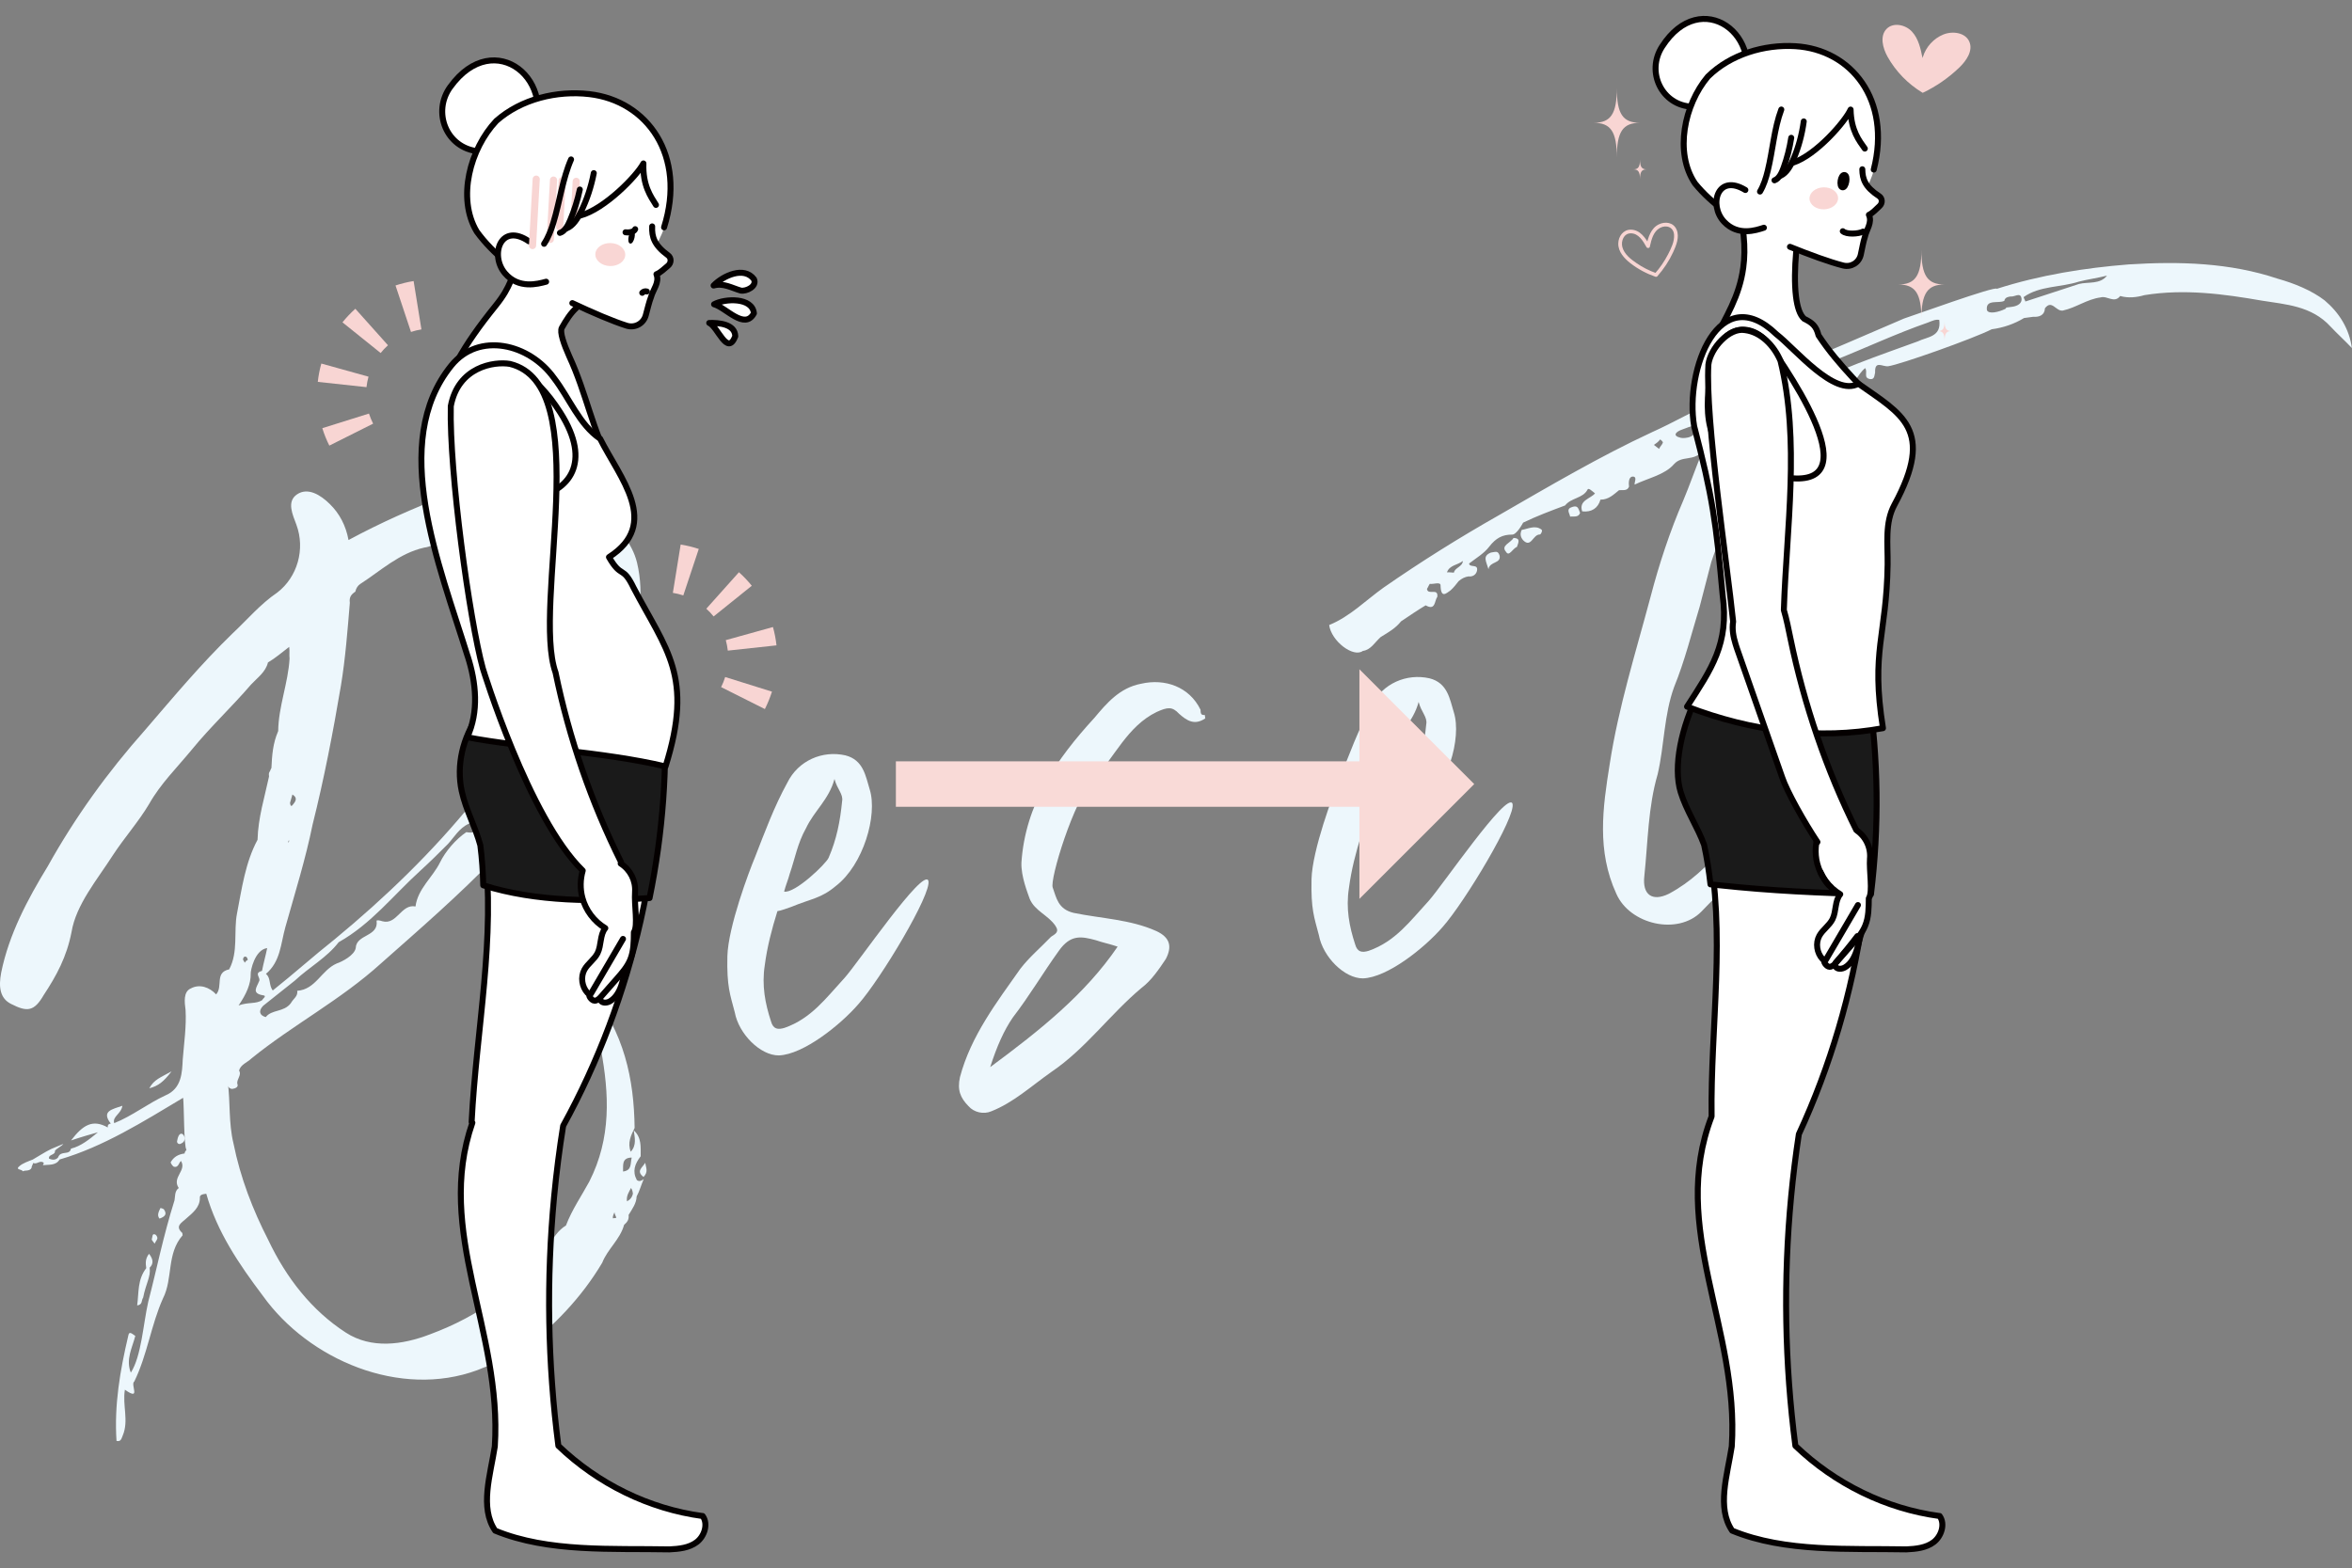 <?xml version="1.0" encoding="UTF-8"?> <svg xmlns="http://www.w3.org/2000/svg" id="_レイヤー_2" viewBox="0 0 500 333.43"><rect x="0" y="0" width="500" height="333.43" fill="#808080" stroke="none"/><defs><style>.cls-1,.cls-2,.cls-3,.cls-4,.cls-5{stroke-linecap:round;stroke-linejoin:round;}.cls-1,.cls-2,.cls-3,.cls-5{stroke:#040000;stroke-width:1.27px;}.cls-1,.cls-6{fill:#040000;}.cls-7,.cls-3,.cls-4{fill:none;}.cls-2,.cls-8{fill:#fff;}.cls-9{fill:#f9d6d4;}.cls-10{fill:#f8d5d3;}.cls-11{fill:#f9dad7;}.cls-12{fill:#edf7fc;}.cls-4{stroke:#f8d5d3;stroke-width:1.52px;}.cls-5{fill:#1a1a1a;}</style></defs><g id="_プラン"><g><g><path class="cls-12" d="M133.39,139.96c-1.11,2.87-2.15,6.23-3.42,7.88-.15,.76-.26,1.77-.62,2.81-2.7,5.81-6.44,11.25-10.49,16.25-3.02,3.37-4.61,8.29-9.59,9.94-.7,.34,.4,1.19-.05,1.49-.49,.06-.88,.86-1.46,.19-1.19,.4-1.95,.26-.99,1.86,.34,.7-2.47,.08-3.31,1.18,.37,.94,1.22-.16,1.83,.75-7.62,7.94-16.07,15.25-24.28,22.52-8.63,7.83-18.83,13.14-27.56,20.23-.88,.86-2.31,1.29-2.63,2.58,.62,.91-.51,1.8-.38,2.77,.34,.7-.36,1.04-1.09,1.13-1.01-.12-.86-.88-.92-1.36,.55,4.14,.15,8.65,1.21,12.97,1.45,7.24,4.09,14.08,7.42,20.57,3.77,7.93,9.15,14.9,16.46,19.63,5.42,3.5,11.99,2.63,17.88,.37,10.39-3.85,19-9.94,25.25-18.94,1.03-1.62,2.05-3.24,3.66-4.2,1.29-3.39,3.37-6.39,4.96-9.33,4.72-9.29,4.23-18.64,2.49-28.07-.76-3.86-1.55-7.97-2.43-12.81,7.4,9.18,9.45,19.07,9.58,29.46-.78,1.59-1.56,3.18-.82,5.06,1.3-1.41,.83-3.08,.64-4.54,1.69,1.51,1.46,3.52,1.47,5.5-1.27,1.65-1.81,3.21-.82,5.06,.55,.42,1.01,.12,1.46-.19-.57,1.31-.9,2.6-1.5,3.67-.05,1.49-.9,2.6-1.71,3.94,.13,.97-.29,1.53-.96,2.11-.83,3.08-3.53,5.17-4.64,8.04-4.46,7.52-10.36,13.5-16.87,18.58-2.7,2.09-6.32,2.81-9.6,4.24-16.53,6.14-35.96-2.19-45.68-15.78-5.1-6.76-9.72-13.58-12.03-21.7-.73,.1-1.46,.19-1.36,.92,.01,1.98-1.56,3.18-2.9,4.35-.88,.86-2.52,1.57-.83,3.08l.06,.49c-3.45,3.92-2.01,9.18-4.18,13.43-2.49,5.53-3.36,12.09-6.09,17.65-.91,.62,1.55,4.25-2,1.75-.56,3.29,.87,6.57-.45,9.72-.36,1.04-.57,1.31-1.33,1.17-.51-7.61,.75-14.96,2.5-22.38,.15-.76,.39-.79,1.49,.05-.65,2.56-2.07,4.98-.95,7.81,2.26-3.52,2.61-10.25,3.71-15.1,1.81-6.93,3.14-13.79,5.58-21.55,.15-.76-.01-1.98,.9-2.6-1.54-2.27,1.74-3.7,.48-5.76-.45,.31-.54,1.56-1.58,1.2-.28-.21-.58-.67-.62-.91,.6-1.07,1.51-1.69,2.97-1.88-.03-.24,.18-.52,.39-.79-.58-.67-.49-9.35-.71-11.05-8.5,5.08-16.96,10.41-26.26,13.12-.81,1.35-2.34,1.05-3.56,1.21,0,0,.21-.28,.18-.52-.83-.63-1.43,.44-2.22,.05-.18,.52-.39,.79-.36,1.04-.39,.79-1.43,.44-1.88,.74-.06-.49-1.77-.26-.65-1.15,.67-.58,1.85-.99,2.79-1.36,1.15-.65,2.52-1.57,3.92-2.25,.94-.37,1.64-.71,2.58-1.08-.42,.55-1.36,.92-1.79,1.47,.13,.97-1.4,.68-1.27,1.65,.8,.39,1.53,.29,1.95-.26,.54-1.56,2.44-.32,2.73-1.85,2.16-.53,3.95-2.01,5.73-3.48-1.67,.47-3.34,.94-5.72,1.74,2.54-3.31,4.6-4.57,7.81-2.76-.06-.49,.15-.76,.64-.83-2.09-2.7,.34-3.02,2.47-3.79-.26,1.77-2.18,2.27-1.74,3.7,3.77-1.49,7.13-4.16,10.87-5.89,3.52-1.46,3.56-4.93,3.7-7.67,.28-3.51,.8-7.04,.6-10.48-.22-1.7-.51-3.9,1.13-4.61,1.85-.99,3.93-.27,5.37,1.27,1.51-1.69-.37-4.66,2.77-5.32,1.99-3.73,.92-8.05,1.66-11.86,1.03-5.34,1.78-10.89,4.37-15.69,.12-4.72,1.52-9.12,2.44-13.45-.03-.24-.1-.73,.12-1.01,.21-.28,.18-.52,.39-.79,.13-2.74,.3-5.24,1.44-7.87,.06-5.21,2.12-10.19,2.42-15.43-.1-.73,.05-1.49-.08-2.47-1.58,1.2-2.91,2.37-4.52,3.32-.47,2.04-2.29,3.28-3.59,4.69-4.08,4.75-8.71,9.08-12.55,13.79-3.2,3.89-6.71,7.33-9.12,11.61-2.23,3.76-5.25,7.13-7.73,10.93-3.29,5.14-7.79,10.44-8.76,16.27-1.03,5.34-3.23,9.34-5.91,13.41-2.02,3.49-3.48,3.68-6.93,1.91-2.38-1.17-2.7-3.61-2.12-6.66,1.65-8.15,5.62-15.61,9.9-22.61,5.81-10.43,12.72-20.01,20.7-28.99,6.02-6.99,11.79-13.94,18.6-20.54,3.09-2.88,5.87-6.22,9.51-8.69,4.27-3.29,5.97-9.21,4.05-14.41-.78-2.13-2.14-4.92,.14-6.46,2.28-1.54,4.97,.09,6.96,2.06q3.13,3.06,3.98,7.65c6.71-3.61,13.72-6.76,20.81-9.43,5.93-2.02,12.19-3.34,18.41-3.17,5.49,.27,10.56,3.07,14.79,6.97,3.1,2.81,6.26,6.11,7.32,10.43,1.66,6.97,.34,13.83-2.03,20.33ZM29.16,277.57c.38-2.77,.03-5.45,1.93-7.93-.13-.97-.26-1.95,.59-3.05,.89,1.12,1.02,2.1,.14,2.95,.26,1.95-.8,3.33-1.39,6.38-.42,.55-.05,1.49-1.27,1.65Zm7.31-49.77c-1.69,2.21-2.81,3.1-4.73,3.6,.99-1.87,2.42-2.3,4.73-3.6Zm-3.02,35.33c.06,.49-.39,.79-.57,1.31-.31-.45-.58-.67-.62-.91,.18-.52,.08-1.25,.6-1.07,.24-.03,.55,.42,.58,.67Zm.46-4.02c-.58-.67-.19-1.46,.2-2.26,0,0,.76,.15,.79,.39,.62,.91,.19,1.46-.99,1.87Zm4.59-15.96c-.46,.31-1.01-.12-.83-.63,.56-3.29,2.71-.11,.83,.63Zm17.28-30.52c-.03-.24,1.12-.89,.11-1.01-2.53-.41-1.23-1.82-.87-2.86,.63-.83-1.23-1.82,.68-2.32,.29-1.53,.8-3.33,1.1-4.85-2.68,.35-3.56,4.93-3.5,5.42,.04,2.22-.92,4.33-2.58,6.78,2.13-.78,3.69-.24,5.05-1.16Zm-4.11-8.62c.03,.24,.31,.45,.34,.7,.21-.28,.42-.55,.67-.58-.06-.49-.37-.94-.83-.63,0,0-.21,.28-.18,.52Zm48.64-29.45c-.21,.28-.42,.55-.67,.58-2.09,1.02-3.09,2.88-4.39,4.29-1.97,1.99-3.72,3.71-5.93,5.74-5.75,5.22-10.4,11.28-17.32,15.17-2.54,3.31-6.24,5.28-9.33,8.17-2.24,1.78-4.48,3.56-6.73,5.35-1.09,1.13-.72,2.08,.56,2.4l.03,.24-.03-.24c1.27-1.65,3.83-1,5.31-2.93,.6-1.07,1.54-1.44,1.38-2.66,3.93-.27,5.12-4.39,8.4-5.81,1.19-.4,3.73-1.73,4.03-3.26,.1-2.99,4.89-2.38,4.44-5.79-.03-.24,.73-.1,1.25,.08,3.08,.83,3.96-3.74,7.02-3.15,.49-3.78,3.64-6.18,5.21-9.36,1.17-2.38,3.32-4.9,5.59-6.44,3.29,.56,.78-1.59,1.17-2.38Zm16.65-65.37c-5.45-.02-10.78,.93-16.07,2.12-1.19,.4-2.34,1.05-3.52,1.46-2.58,1.08-4.52,3.32-7.2,3.67-5.29,1.19-9.26,4.94-13.6,7.74-.46,.31-.88,.86-1.03,1.62-.91,.62-1.33,1.17-1.17,2.38-.48,5.76-.93,11.77-1.89,17.59-1.67,9.88-3.58,19.8-6.02,29.53-1.5,7.38-3.77,14.62-5.79,21.82-1.01,3.6-1.02,7.32-4.14,9.96,1.1,.85,.57,2.4,1.46,3.52,4.48-3.56,8.69-7.34,13.18-10.9,10.73-8.85,20.83-18.6,29.57-29.42,4.93-5.85,9.27-12.37,13.92-18.43,6.73-9.06,11.87-18.91,12.83-30.43,.43-7.98-.94-12.76-10.53-12.24Zm-55.67,70.02q.21-.28,.18-.52c-.24,.03-.18,.52-.18,.52Zm.37-8.47c.03,.24,.13,.97,.55,.42,.42-.55,1.3-1.41-.05-2.22-.18,.52-.33,1.28-.51,1.8Zm46.27-6.1c-1.4,.68-3.45,3.92-4.26,5.27-1.46,.19-1.33,1.17-1.69,2.21,.91-.62,2.37-.81,2.7-2.09,.88-.86,1.72-1.96,2.29-3.28,.94-.37,1.33-1.17,.96-2.11Zm10.14-9.51c-.06-.49-.96-1.61-1.47-1.79-1.28-.33-.84,1.1-1.51,1.69,.28,.21,.55,.42,.83,.63,.73-.1,2.01,.23,2.16-.53Zm12.22,103.92c.24-.03,.49-.06,.73-.1-.03-.24-.34-.7-.4-1.19-.18,.52-.39,.79-.33,1.28Zm2.16-9.95c1.95-.26,1.51-1.69,1.84-2.97-2.22,.05-1.76,1.72-1.84,2.97Zm2.1,4.68c-.03-.24-.1-.73-.4-1.19-.39,.79-1.03,1.62-.87,2.84,.7-.34,1.12-.89,1.27-1.65Zm2.61-6.54c.13,.97,.74,1.88-.35,3.02-1.65-1.27-.26-1.95,.35-3.02Z"></path><path class="cls-12" d="M197.35,187.27c.84,2.61-10.12,20.91-14.87,26.24-3.87,4.47-11.72,10.71-16.9,10.9-3.96,.03-8.53-4.57-9.38-9.17-1-3.83-1.71-5.47-1.57-11.93,.17-6.22,4.57-17.94,5.89-21.09,2.04-5.22,4.04-10.69,6.84-15.77,2.34-4.77,7.51-6.94,12.36-5.84,3.84,.98,4.29,4.39,5.17,7.25,1.71,5.47-1.35,16.03-7.2,20.52-3.12,2.64-5.1,2.65-9.56,4.48-1.19,.4-2.13,.78-2.86,.87-1.22,3.88-2.2,7.72-2.69,11.5-.67,4.3,.08,8.16,1.33,11.96,.47,1.67,1.47,1.79,2.9,1.35,5.68-1.99,8.82-6.37,12.72-10.6,2.81-3.1,16.72-23.51,17.83-20.68Zm-29.44-1.57c-.33,1.28-.9,2.6-1.22,3.88,2.29,.44,8.89-5.88,9.46-7.19,1.71-3.94,2.45-7.75,2.87-12.02,.29-1.53-1.08-2.58-1.62-4.74-1.16,4.36-4.31,6.76-6.05,10.46-1.81,3.21-2.36,6.51-3.44,9.62Z"></path><path class="cls-12" d="M256.12,152.02c.03,.24,.06,.49,.1,.73-2.27,1.54-3.9,.51-5.58-1-1.44-1.54-2.42-1.42-4.76-.36-6.28,3.06-8.89,9.6-13.46,14.41-4.14,4.26-9.33,21.3-8.62,22.94,.77,2.13,1.1,4.56,4.42,5.36,5.86,1.21,12.07,1.38,17.6,3.87,2.9,1.35,3.4,3.27,2.02,5.93-1.45,2.17-3.11,4.62-5.14,6.13-6.69,5.59-11.91,12.97-19.19,17.89-4.31,3.04-8.06,6.51-12.77,8.37-1.64,.71-3.69,.24-4.85-1.09-1.72-1.76-2.43-3.4-1.81-6.2,2.32-8.73,7.81-15.89,12.82-23,1.9-2.48,4.36-4.54,6.53-6.81,.91-.62,1.85-.99,.93-2.35-1.54-2.27-4.38-3.14-5.46-5.72-.4-1.19-1.86-4.71-1.76-7.7,.83-12.5,7.5-22.05,15.51-30.78,2.57-3.06,5.35-6.4,9.94-7.26,5.05-1.16,10.24,.63,12.62,5.52,.06,.49-.08,1.25,.89,1.12Zm-31.04,50.17c-3.35,4.65-6.18,9.49-9.78,14.17-1.87,2.72-3.4,6.15-4.8,10.54,10.61-7.84,20.24-15.55,27.09-25.62-1.56-.54-3.08-.83-4.64-1.37-3.08-.83-5.37-1.27-7.87,2.28Z"></path><path class="cls-12" d="M321.53,170.89c.84,2.61-10.13,20.91-14.87,26.24-3.87,4.47-11.72,10.71-16.9,10.9-3.96,.03-8.53-4.57-9.38-9.17-1-3.83-1.71-5.47-1.57-11.93,.17-6.22,4.57-17.94,5.89-21.09,2.04-5.22,4.04-10.69,6.84-15.77,2.34-4.77,7.51-6.94,12.36-5.84,3.85,.98,4.29,4.39,5.17,7.25,1.71,5.47-1.35,16.03-7.2,20.52-3.12,2.64-5.1,2.65-9.56,4.48-1.19,.4-2.13,.78-2.86,.87-1.22,3.88-2.2,7.72-2.69,11.5-.67,4.3,.08,8.16,1.33,11.96,.47,1.67,1.47,1.79,2.9,1.35,5.68-1.99,8.82-6.37,12.72-10.6,2.81-3.1,16.72-23.51,17.83-20.68Zm-29.44-1.57c-.33,1.28-.9,2.6-1.22,3.88,2.29,.44,8.89-5.88,9.46-7.19,1.71-3.94,2.44-7.75,2.87-12.02,.29-1.53-1.08-2.58-1.62-4.74-1.16,4.36-4.31,6.76-6.05,10.46-1.81,3.21-2.36,6.51-3.44,9.62Z"></path><path class="cls-12" d="M500,74.03c-1.44-1.54-3.13-3.06-4.57-4.6-4.05-4.42-9.54-4.69-14.6-5.51-8.11-1.41-16.44-2.54-24.93-1.17-1.67,.47-3.38,.69-5.18,.19-1.27,1.65-2.74-.13-4.17,.3-2.92,.39-5.16,2.17-8.05,2.8-1.46,.19-2.3-2.42-3.78-.49-.05,1.49-1.24,1.9-2.49,1.81-.73,.1-1.22,.16-1.95,.26-2.06,1.26-4.43,2.07-6.87,2.39-3.95,2.01-19.57,7.54-22,7.86-1.22,.16-2.9-1.35-2.79,1.36-.18,.52-.05,1.49-1.06,1.38-1.52-.29-.44-1.43-1.05-2.34-1.79,1.47-2.02,3.49-4.15,4.26-5.41,2.2-10.51,4.85-15.7,6.78-1.15,.65-2.03,1.51-2.39,2.54-2.33,6.75-6.71,13.02-6.44,20.67,.06,.49-.64,.83-.85,1.1-1.79,1.47-2.47,3.79-3.19,5.87-.83,3.08-1.63,6.41-2.46,9.49-1.73,5.68-3.18,11.57-5.43,17.07-2.18,5.99-2.08,12.41-3.5,18.55-2.05,6.96-2.07,14.39-2.84,21.68-.46,4.02,1.71,5.47,5.2,3.77,9.26-4.94,14.29-13.77,20.69-21.56,1.69-2.2,10.8-15.79,12.09-13.49,1.02,2.1-3.51,12.85-3.51,12.85,0,0-6.82,10.31-6.49,9.03-1.7,.22-2.03,1.51-2.7,2.09-3.46,5.66-8.58,10.05-13.15,14.86-5.02,5.12-15.24,2.75-18.09-3.81-4.17-9.11-2.9-18.2-1.4-27.56,1.87-12.14,5.54-23.77,8.69-35.58,1.81-6.93,4.11-13.92,6.96-20.49,1.32-3.15,2.39-6.26,4.07-10.45-1.94,2.24-4.35,.82-6.08,2.78-1.93,2.24-5.55,2.96-8.35,4.32-.06-.49,.54-1.56-.22-1.7-1.01-.12-1.09,1.13-.96,2.11-.36,1.04-1.4,.68-2.13,.78-1.12,.89-2.21,2.03-3.95,2.01-.51,1.8-1.87,2.72-3.88,2.49-.81-2.37,1.87-2.72,2.72-3.83-.55-.42-1.41-1.3-1.59-.78-.99,1.87-3.49,1.7-4.76,3.35-3.07,1.15-6.14,2.3-8.93,3.66,0,0-1.38,2.66-2.39,2.54-1.98,.01-3.38,.69-4.86,2.62-1.06,1.38-2.67,2.33-4.24,3.53,.13,.97,1.98-.01,1.69,1.51-.15,.76-.81,1.35-1.82,1.23-.73,.1-1.43,.44-2.1,1.02-.42,.55-1.06,1.38-1.72,1.96-.91,.62-2,1.75-2.11-.96,.11-1.01-1.53-.29-2.29-.44-.21,.28-.39,.79-.6,1.07,.19,1.46,2.44-.32,2.2,1.69-.63,.83-.34,3.02-2.48,1.81-1.61,.96-3.43,2.19-5.25,3.42-1.06,1.38-2.66,2.33-4.27,3.29-1.33,1.17-2.11,2.76-3.82,2.98-2.03,1.51-6.72-2.09-7.17-5.5,4.47-1.83,7.73-5.23,11.58-7.97,7.94-5.51,15.95-10.53,24.48-15.37,10.59-6.1,21.39-12.48,32.6-17.68,4.68-2.1,9.05-4.66,13.72-6.76,1.4-.68,2.45-2.06,2.99-3.61,2.34-4.77,4.14-9.96,7.27-14.34,1.24-1.9,2.57-3.06,4.89-2.38,2.6,.9,3.45,1.77,3.32,4.52,.08,2.47-.64,4.54-2.39,6.26-.91,.62-.99,1.86-1.35,2.9,8.45-3.59,16.89-7.18,25.09-10.74,1.43-.44,19.63-7.05,19.73-6.32,9.27-2.96,18.74-4.45,28.05-5.19,10.81-.68,21.51-.36,31.61,3.02,3.6,1.01,7.27,2.51,10.02,4.62,3.06,2.57,5.25,6,5.8,10.14Zm-189,45.24c-1.12,.89-2.86,.87-3.4,2.43,.49-.06,1.25,.08,1.49,.05,.12-1.01,1.82-1.23,1.9-2.48Zm7.76-1.27c.5,1.92-2.06,1.26-2.33,3.03-.47-1.67-1.36-2.79,.52-3.54,.97-.13,1.43-.44,1.8,.51Zm3.73-1.73c-.94,.37-1.69,2.2-2.34,1.05-1.17-1.33,.99-1.86,1.6-2.94,1.49,.05,1.1,.85,.74,1.88Zm5.22-3.66c.27,.21-.12,1.01-.36,1.04-1.49-.05-1.84,2.97-3.56,1.21-.58-.67-.68-1.4-.29-2.19,1.22-.16,2.83-1.12,4.2-.06Zm6.07-2.78c-.1-.73-.96-1.61,.47-2.04,1.19-.4,1.28,.33,1.65,1.27-.36,1.04-1.4,.68-2.13,.78Zm19.73-15.73c-.03-.24-.31-.46-.58-.67-.42,.55-.88,.86-1.33,1.17,.28,.21,.55,.42,1.1,.85,.18-.52,.63-.83,.81-1.35Zm6.95-3.64c-.97,.13-1.92,.5-2.86,.87-1.19,.4-2.31,1.3-.26,1.77,.76,.15,3.72,0,3.12-2.64Zm51.79-22.44c-.76-.15-1.46,.19-2.4,.56-6.87,2.39-13.4,5.48-19.99,8.09-3.77,1.49-7.57,2.73-10.93,5.41-.67,.58-1.12,.89-.78,1.59,.06,.49,.62,.91,1.04,.36,.78-1.59,2.4-.57,3.56-1.21,7.86-4.26,16.4-7.12,24.91-10.22,2.09-1.02,5.08-.92,4.6-4.57Zm17.49-4.54c-.19-1.46-1.53-.29-2.29-.44-.49,.06-1.22,.16-1.36,.92-1.15,.65-4.03-.46-3.7,1.98,.37,.94,2.53,.41,3.93-.27l.21-.28c.49-.06,.73-.1,1.22-.16,1.22-.16,2.13-.78,2-1.75Zm18.18-4.88c-1.91,.5-4.11,.79-6.02,1.29-3.8,1.24-8.31,.85-11.71,3.28,.03,.24,.34,.7,.37,.94,3.8-1.24,7.6-2.49,11.4-3.73,1.92-.5,4.48,.15,5.96-1.78Z"></path></g><g><rect class="cls-7" x="14.1" width="471.56" height="333.43"></rect><polygon class="cls-11" points="190.45 171.55 288.99 171.55 288.99 191.13 313.4 166.72 288.99 142.3 288.99 161.88 190.45 161.88 190.45 171.55"></polygon><g><g><path class="cls-2" d="M361.34,90.62c2.32,9.41,3.47,15.07,4.32,21.79h34.94c.05-1.75,0-3.72-.2-5.97,2.4-3.08,4.88-15.04,1.42-17.72-5.16-5.66-10.99-10.95-15.23-17.42-.49-2-1.35-2.68-3.04-3.51-.94-.8-1.48-2.55-1.75-4.73-.68-5.52,.37-13.84,1.15-16.71-5.28-3.23-8.82-3.46-14.11-4.96,1.97,6.48,2.31,11.42,1.75,15.53-1.68,12.4-11.52,17.19-9.26,33.7Z"></path><g><path class="cls-2" d="M353.36,9.87c8.25-12.84,22.38-2.32,16.83,10.19-3.19,1.71-6.85,2.88-10.46,2.63-6.49-.28-9.88-7.45-6.37-12.82Z"></path><path class="cls-8" d="M381.66,9.82c15.34,.91,22.51,17.49,14.42,31.61,0,0-1.93,.78-6.29,3.31-4.83,2.82-10.41,3.91-15.84,4.73-4.97-2.7-10-6.02-13.61-10.46-4.43-6.56-2.28-16.74,2.73-22.71,4.81-4.75,11.99-6.88,18.59-6.48Z"></path><path class="cls-3" d="M396.07,41.43s-1.93,.78-6.29,3.31c-4.83,2.82-10.41,3.91-15.84,4.73-4.97-2.7-10-6.02-13.61-10.46-4.43-6.56-2.28-16.74,2.73-22.71,4.81-4.75,11.99-6.88,18.59-6.48,11.89,.71,20.47,11.41,16.68,26.24"></path></g><g><g><path class="cls-8" d="M361.86,29.74c0-8.77,5.69-15.68,15.28-16.37,6.81-.49,11.7,.03,17.18,8.67,4.86,7.66-2.01,15,5.12,19.65,.75,.49,.77,1.54,.1,2.14-.67,.6-1.43,1.48-2.25,1.85,.76,1.64-.52,3.12-.85,4.69-.33,.99-.58,2.4-.87,3.76-.37,1.72-2.06,2.76-3.77,2.32-4.82-1.23-15-4.77-20.68-7.29-1.82,.28-2.72,0-4.63-2-.94-.99-1.88-3.56-1.64-4.99-3.56-3.72-3.02-3.31-3.01-12.43Z"></path><path class="cls-3" d="M395.9,35.99c.02,2.14,.64,3.8,3.55,5.7,.75,.49,.77,1.54,.1,2.14-.67,.6-1.43,1.48-2.25,1.85,.76,1.64-.52,3.12-.85,4.69-.33,.99-.58,2.4-.87,3.76-.37,1.72-2.06,2.76-3.77,2.32-2.88-.73-7.1-2.28-11.29-3.97"></path><path class="cls-3" d="M374.98,48.42c-1.66,.54-5.5,1.86-8.46-1.26-1.7-1.79-2.04-4.45-1.18-6.15,.83-1.64,2.78-2.39,5.7-.61"></path></g><path class="cls-9" d="M390.75,42.08c.04,1.29-1.29,2.38-2.97,2.43s-3.07-.96-3.11-2.25c-.04-1.29,1.29-2.38,2.97-2.43,1.68-.05,3.07,.95,3.11,2.25Z"></path></g><path class="cls-1" d="M392.13,37.21c-.86-.13-1.23,2.5-.44,2.62,.77,.12,1.23-2.5,.44-2.62Z"></path><path class="cls-3" d="M396.07,49.24c-.99,.51-3.51,.66-4.32-.08"></path><g><path class="cls-3" d="M383.45,25.82c-.38,2.8-1.11,5.5-2.16,7.96-.65,1.51-1.49,3-2.76,3.58"></path><path class="cls-3" d="M380.79,29.3c-.34,2.18-.88,4.3-1.6,6.3-.42,1.17-.99,2.39-1.96,2.74"></path><path class="cls-3" d="M378.68,23.29c-1.52,4.04-1.82,8.71-2.88,13.01-.38,1.58-.88,3.13-1.65,4.43"></path><path class="cls-3" d="M381.17,34.59c4.9-1.6,11.09-8.73,12.24-11.29,.09,4.5,1.87,6.66,3.02,8.29"></path></g></g><path class="cls-10" d="M350.01,52.13l-.03,.12,.71-.09c-.86-1.54-2.02-3.3-3.99-3.33-1.61-.02-2.64,1.41-2.68,2.91-.05,1.8,1.29,3.22,2.61,4.25,1.6,1.24,3.4,2.19,5.31,2.86,.12,.04,.29,0,.38-.1,1.36-1.54,2.51-3.27,3.37-5.14,.65-1.43,1.4-3.24,.72-4.8s-2.43-1.77-3.8-1.09c-1.66,.82-2.23,2.75-2.61,4.42-.11,.49,.64,.7,.75,.21,.32-1.41,.74-3.13,2.11-3.88s2.91-.18,3.02,1.44c.1,1.45-.64,2.93-1.29,4.19-.77,1.48-1.71,2.86-2.82,4.1l.38-.1c-1.51-.53-2.94-1.24-4.25-2.15-1.23-.84-2.63-1.92-3.02-3.44-.31-1.23,.29-2.86,1.74-2.9,1.7-.05,2.69,1.65,3.4,2.94,.16,.28,.64,.24,.71-.09l.03-.12c.11-.49-.64-.7-.75-.21Z"></path><path class="cls-10" d="M408.78,12.11c.64-2.13,2.28-3.93,4.34-4.77,1.96-.8,4.69-.43,5.53,1.52,.83,1.91-.61,4.03-2.11,5.48-2.29,2.21-4.94,4.04-7.8,5.4-3.1-1.86-5.72-4.53-7.48-7.69-1.03-1.85-1.68-4.41-.19-5.92,1.43-1.45,4.04-.89,5.41,.62,1.37,1.5,1.82,3.6,2.22,5.6,.02-.08,.04-.15,.06-.23Z"></path><g><path class="cls-10" d="M343.71,18.72c0,5.48-1.27,7.39-4.93,7.39,3.66,0,4.93,1.9,4.93,7.39,0-5.48,1.27-7.39,4.93-7.39-3.66,0-4.93-1.9-4.93-7.39Z"></path><path class="cls-10" d="M348.64,33.9c0,1.56-.36,2.11-1.41,2.11,1.04,0,1.41,.54,1.41,2.11,0-1.57,.36-2.11,1.41-2.11-1.04,0-1.41-.54-1.41-2.11Z"></path></g><g><path class="cls-10" d="M408.46,53.1c0,5.48-1.27,7.39-4.93,7.39,3.66,0,4.93,1.9,4.93,7.39,0-5.48,1.27-7.39,4.93-7.39-3.66,0-4.93-1.9-4.93-7.39Z"></path><path class="cls-10" d="M413.39,68.28c0,1.57-.36,2.11-1.41,2.11,1.04,0,1.41,.54,1.41,2.11,0-1.56,.36-2.11,1.41-2.11-1.04,0-1.41-.54-1.41-2.11Z"></path></g><g><path class="cls-2" d="M412.32,322.35c-11.34-1.52-22.2-6.82-30.65-14.93-2.28-17.55-2.58-35.39-.9-53.02,.42-4.43,.97-8.85,1.64-13.24,13.4-28.97,18.3-62.25,13.75-94.13-1.27-.19-2.54-.38-3.8-.58-6.3-.99-12.59-2.07-18.86-3.27-11.71,1.17-18.28,14.5-15.14,25.25,1.14,3.91,3.4,7.37,4.72,11.21,3.88,18.73,.52,38.58,.78,57.75-9.09,23.73,5.92,44.98,4.29,70.15-.93,6.08-3.27,13.01,.08,17.92,11.34,4.67,24.97,3.74,37.05,3.98,2.02-.1,4.15-.3,5.79-1.54,1.64-1.24,2.5-3.88,1.26-5.56Z"></path><path class="cls-5" d="M363.62,188.04c-.31-2.82-.75-5.62-1.35-8.39-1.4-3.85-3.78-7.3-4.98-11.21-3.31-10.75,7.1-34.14,19.46-35.31,6.62,1.19,9.77,12.35,16.42,13.33,1.34,.2,2.68,.39,4.02,.58,2.15,14.26,2.3,28.79,.55,43.1-10.71-.25-21.43-.74-32.14-1.9-.66-.07-1.31-.14-1.96-.2Z"></path><path class="cls-2" d="M358.65,150.25c13.74,5.29,28.01,7.09,41.64,4.58-2.62-16.47,.77-19.56,.99-34.81,.06-4.37-.63-8.85,1.45-12.69,8.7-16.07,1.47-19.27-7.66-25.74-5.11,2.88-13.46-7.47-17.42-10.51-12.11-11.7-19.55,7.43-17.5,19.54,3.91,14.99,4.67,20.46,6.06,35.9,1.41,10.4-2.38,15.68-7.57,23.73Zm14.67-50.31c-10.35-2.75-11.3-10.84-9.62-20.74,.54-3.17,1.37-6.68,4.17-8.35,2.89-1.72,6.32-.35,8.4,2.62,8.12,11.62,22.38,34.93-2.95,26.46Z"></path></g><g><g><g><path class="cls-2" d="M390.2,204.22c-.13,.43-.22,.91,0,1.29,.38,.66,1.39,.56,2.05,.16,1.34-.81,2.07-2.34,2.52-3.84,.44-1.49,.68-3.06,1.38-4.45-.09-.63-.43-1.24-.96-1.6-.54-.35-1.28-.41-1.83-.06-.59,.37-.84,1.09-1.04,1.75-.69,2.2-1.38,4.41-2.07,6.61-.01,.04-.03,.09-.04,.13Z"></path><path class="cls-2" d="M397.53,182.47c-.2,2.79,.67,7.1-.25,8.55-.02,1.96-.02,3.99-.77,5.81-.63,1.53-1.74,2.81-2.84,4.05-.75,.86-1.51,1.71-2.26,2.57-.36,.41-.72,.81-1.07,1.22-.38,.43-.84,.9-1.42,.9-.58,0-1.51-1.18-.99-1.48-.17,.02-.36-.03-.49-.17-1.21-1.29-1.53-3.39-.67-4.95,.73-1.31,2.11-2.17,2.79-3.51,.84-1.67,.47-3.9,1.65-5.32-2.38-1.42-4.17-3.8-4.88-6.48-.61-2.31-.41-4.82,.53-7.01,.02-.04,.04-.09,.06-.14,.77-1.8,2.96-2.49,4.67-1.53l2.58,1.25c2.24,1.26,3.56,3.69,3.37,6.26Z"></path><line class="cls-3" x1="388.14" y1="204.1" x2="394.97" y2="192.44"></line></g><path class="cls-3" d="M390.23,204.7c1.61-1.84,3.15-3.72,4.62-5.66"></path><path class="cls-3" d="M387,185.42c.57,1.17,1.17,2.37,2.18,3.18"></path></g><path class="cls-8" d="M380.62,135.78c-.42-2.03-.82-4.1-1.41-6.08,.57-17.55,3.46-35.91-.71-52.98-1.4-3.28-4.18-6.14-7.57-6.54-3.37-.58-7.41,4.35-7.84,7.78-.68,11.62,4.08,41.99,5.34,54.21-.26,1.59,.03,3.18,.5,4.72h0s0,0,0,0c.18,.61,.39,1.21,.6,1.8,3.11,8.86,6.22,17.72,9.32,26.58,1.82,5.49,8.61,18.13,15.07,16.5,1.33-1.96,.05-3.37,.62-5.67-6.33-12.69-11.03-26.29-13.92-40.3Z"></path><path class="cls-3" d="M394.63,176.51c-6.33-12.69-11.11-26.71-14-40.72-.42-2.03-.82-4.1-1.41-6.08,.57-17.55,3.46-35.91-.71-52.98-1.4-3.28-4.18-6.14-7.57-6.54-3.37-.58-7.33,3.89-7.76,7.31-.68,11.62,4,42.46,5.26,54.67-.26,1.59,.03,3.18,.5,4.72h0s0,0,0,0c.18,.61,.39,1.21,.6,1.8,3.11,8.86,6.22,17.72,9.32,26.58,1,3.01,4.74,9.63,7.5,13.77"></path></g></g><g><g><path class="cls-2" d="M132.28,114.44c2.72-4.55,1.03-10.6-2.17-15.32-4.27-7.75-5.35-15.28-9.12-23.42-1.1-2.47-2.05-5.11-1.55-6,1.9-3.33,3.45-5.61,9.57-7.9-2.88-6.16-14.38-13.5-17.74-7.74-2.94,5.15-2.37,6.56-5.94,10.98-13.68,16.93-15.14,26.28-10.31,49.39h37.25Z"></path><g><path class="cls-2" d="M95.76,18.44c9.35-12.92,23.48-1.13,16.97,11.59-3.42,1.6-7.31,2.61-11.06,2.14-6.76-.66-9.88-8.34-5.91-13.74Z"></path><path class="cls-8" d="M125.28,20.02c15.95,1.84,22.48,19.54,13.22,33.8,0,0-2.06,.7-6.75,3.09-5.2,2.66-11.08,3.48-16.8,4.02-5.03-3.1-10.09-6.85-13.6-11.69-4.24-7.1-1.42-17.6,4.16-23.53,5.3-4.68,12.9-6.49,19.76-5.7Z"></path><path class="cls-3" d="M138.5,53.82s-2.06,.7-6.75,3.09c-5.2,2.66-11.08,3.48-16.8,4.02-5.03-3.1-10.09-6.85-13.6-11.69-4.24-7.1-1.42-17.6,4.16-23.53,5.3-4.68,12.9-6.49,19.76-5.7,12.36,1.42,20.7,13.08,15.9,28.33"></path></g><g><g><path class="cls-8" d="M103.49,39.67c.51-9.15,6.84-16.03,16.88-16.2,7.13-.12,12.21,.7,17.43,10.03,4.63,8.27-2.95,15.53,4.21,20.79,.75,.55,.71,1.65-.01,2.23-.73,.59-1.58,1.46-2.45,1.8,.7,1.76-.72,3.23-1.15,4.85-.4,1.02-.74,2.47-1.12,3.88-.48,1.77-2.31,2.76-4.06,2.21-4.96-1.56-15.37-5.84-21.15-8.79-1.91,.19-2.84-.15-4.71-2.35-.93-1.09-1.75-3.82-1.42-5.29-3.5-4.08-2.96-3.62-2.43-13.14Z"></path><path class="cls-3" d="M138.64,48.14c-.1,2.23,.45,4,3.37,6.14,.75,.55,.71,1.65-.01,2.23-.73,.59-1.58,1.46-2.45,1.8,.7,1.76-.72,3.23-1.15,4.85-.4,1.02-.74,2.47-1.12,3.88-.48,1.77-2.31,2.76-4.06,2.21-2.96-.93-7.28-2.79-11.55-4.8"></path><path class="cls-3" d="M116.1,59.9c-1.76,.47-5.85,1.62-8.76-1.8-1.67-1.97-1.87-4.76-.88-6.48,.96-1.66,3.04-2.33,5.98-.31"></path></g><path class="cls-9" d="M132.92,54.2c-.03,1.35-1.48,2.41-3.24,2.37-1.75-.04-3.15-1.17-3.12-2.52,.03-1.35,1.48-2.41,3.24-2.37,1.75,.04,3.15,1.17,3.12,2.52Z"></path></g><g><path class="cls-6" d="M134.58,49.08c-.88-.18-1.43,2.54-.61,2.71,.8,.17,1.43-2.54,.61-2.71Z"></path><g><path class="cls-4" d="M122.5,38.56c-.17,3.03-.27,4.85-.43,7.87"></path><path class="cls-4" d="M119.51,38.39c-.13,2.43-.41,7.41-.54,9.84"></path><path class="cls-4" d="M117.67,38.29c-.14,2.5-.56,10.11-.69,12.61"></path><path class="cls-4" d="M113.99,38.09c-.24,4.39-.54,9.74-.78,14.12,0-.18,.02-.35,.03-.53"></path></g><path class="cls-3" d="M135.03,48.73c-.12,.31-.44,.48-.76,.57-.42,.12-.86,.15-1.29,.09"></path></g><path class="cls-3" d="M137.51,61.98c-.34-.11-.74,0-.98,.28"></path><g><path class="cls-3" d="M126.23,36.81c-.56,2.9-1.48,5.67-2.71,8.18-.76,1.54-1.72,3.05-3.08,3.57"></path><path class="cls-3" d="M123.26,40.3c-.48,2.25-1.16,4.43-2.03,6.48-.5,1.19-1.17,2.43-2.2,2.74"></path><path class="cls-3" d="M121.4,33.9c-1.81,4.13-2.4,8.98-3.75,13.41-.49,1.62-1.1,3.21-1.98,4.53"></path><path class="cls-3" d="M123.36,45.83c5.2-1.38,12.06-8.47,13.42-11.08-.17,4.7,1.57,7.05,2.67,8.82"></path></g></g><g><path class="cls-2" d="M160.27,66.62c-.32-3.42-6.15-3.18-8.47-1.92,2.53,.69,6.5,5.58,8.47,1.92Z"></path><path class="cls-2" d="M156.31,71.52c-1.72,4.32-3.7-2.08-5.54-2.85,2.02-.06,5.49,.21,5.54,2.85Z"></path><path class="cls-2" d="M160.29,59.38c-2.08-2.83-6.55-.78-8.59,1.33,2.08-.59,3.89,.53,5.79,1.08,1.18,.2,3.47-.89,2.8-2.41Z"></path></g><path class="cls-10" d="M162.61,150.77l-9.31-4.67c.34-.67,.62-1.39,.85-2.11v-.04s9.95,3.11,9.95,3.11v.04c-.41,1.26-.91,2.5-1.5,3.67Zm-7.89-12.43c-.08-.75-.23-1.5-.43-2.23l10.03-2.79c.35,1.27,.61,2.59,.75,3.9l-10.35,1.12Zm-3.01-7.26c-.47-.59-1-1.15-1.56-1.65l6.94-7.76c.98,.88,1.9,1.85,2.73,2.88l-8.11,6.52Zm-8.67-5.02l1.66-10.28c1.3,.21,2.6,.53,3.85,.94l-3.29,9.88c-.72-.24-1.47-.42-2.22-.54Z"></path><path class="cls-10" d="M68.53,91.08v-.04s9.92-3.11,9.92-3.11v.04c.24,.73,.53,1.44,.87,2.11l-9.31,4.67c-.59-1.18-1.09-2.41-1.48-3.67Zm-.97-9.88c.14-1.31,.39-2.62,.75-3.9l10.03,2.79c-.2,.73-.35,1.48-.43,2.23l-10.35-1.12Zm5.25-12.67c.83-1.03,1.75-2,2.73-2.88l6.94,7.76c-.56,.5-1.09,1.06-1.56,1.65l-8.11-6.52Zm14.56,2.05l-3.29-9.88c1.25-.41,2.55-.74,3.85-.94l1.66,10.28c-.75,.12-1.5,.3-2.22,.54Z"></path><g><path class="cls-2" d="M149.35,322.35c-11.34-1.52-22.19-6.82-30.65-14.93-2.28-17.55-2.58-35.39-.9-53.02,.48-5.03,1.12-10.04,1.92-15.03,14.97-27.19,22.2-59.08,20.35-90.47-1.25-.31-2.5-.62-3.74-.93-6.19-1.56-13.8-1.79-19.94-3.56-11.76,.09-19.41,12.76-17.17,23.76,.81,4,2.77,7.65,3.78,11.61,2.42,19.88-1.72,38.83-2.74,58.79,.05,.05,.11,.1,.16,.15-8.05,23.2,6.37,44.12,4.77,68.82-.93,6.08-3.27,13.01,.08,17.92,11.33,4.67,24.97,3.74,37.05,3.98,2.02-.1,4.15-.3,5.79-1.54,1.64-1.24,2.5-3.88,1.26-5.56Z"></path><path class="cls-5" d="M102.13,179.79c-1.06-3.96-3.12-7.6-3.98-11.61-2.36-11,5.7-23.67,18.09-23.76,6.47,1.76,14.41,2,20.93,3.56,1.31,.31,2.63,.62,3.94,.93,.87,14.07-.18,28.24-3.02,42.04-11.29,.81-24.06,.84-35.36-2.71-.06-2.82-.25-5.64-.61-8.45Z"></path><path class="cls-2" d="M99.42,139.54c1.8,5.59,2.42,11.83-.1,17.22,11.96,2.29,29.02,3.07,42.16,6.21,6.05-19.24,.17-24.72-6.77-37.96-2.37-4.93-2.54-1.85-5.25-6.55,11.09-7.11,2.29-16.85-1.88-25.17-4.47-3.03-6.5-8.62-9.83-12.93-5.22-7.3-15.95-9.87-21.8-2.65-13.3,16.41-2.58,42.35,3.46,61.83Zm-2-43.88c-.72-17.78,10.59-25.34,21.67-7.98,13.85,21.69-21.03,23.81-21.67,7.98Z"></path></g><g><path class="cls-2" d="M127.67,211.42c-.13,.43-.22,.91,0,1.29,.38,.66,1.39,.56,2.05,.16,1.34-.81,2.08-2.34,2.52-3.84,.44-1.49,.68-3.06,1.38-4.45-.09-.63-.43-1.24-.96-1.6-.54-.35-1.28-.41-1.83-.06-.59,.37-.84,1.09-1.04,1.75-.69,2.2-1.38,4.4-2.07,6.61-.01,.04-.03,.09-.04,.13Z"></path><g><path class="cls-2" d="M135,189.68c.18-2.44-1.01-4.76-3.05-6.06,.02-.11,.04-.22,.07-.33-6.33-12.69-11.03-26.29-13.92-40.3-5.06-14.2,8.62-61.12-9.69-65.61-3.38-.58-11.02,.62-12.58,8.98-.33,14.02,3.97,45.42,6.81,55.75,0,0,9.7,31.8,21.24,43-.54,1.87-.58,3.88-.08,5.76,.71,2.68,2.5,5.06,4.88,6.48-1.18,1.42-.81,3.64-1.65,5.32-.67,1.34-2.06,2.2-2.79,3.51-.86,1.56-.54,3.66,.67,4.95,.13,.14,.31,.19,.49,.17-.52,.3,.41,1.48,.99,1.48,.58,0,1.04-.47,1.42-.9,.36-.41,.72-.81,1.07-1.22,.75-.86,1.51-1.71,2.26-2.57,1.09-1.24,2.21-2.52,2.84-4.05,.75-1.82,.75-3.85,.77-5.81,.93-1.44,.05-5.76,.25-8.55Z"></path><line class="cls-3" x1="125.61" y1="211.31" x2="132.44" y2="199.64"></line></g></g></g></g></g></g></svg> 